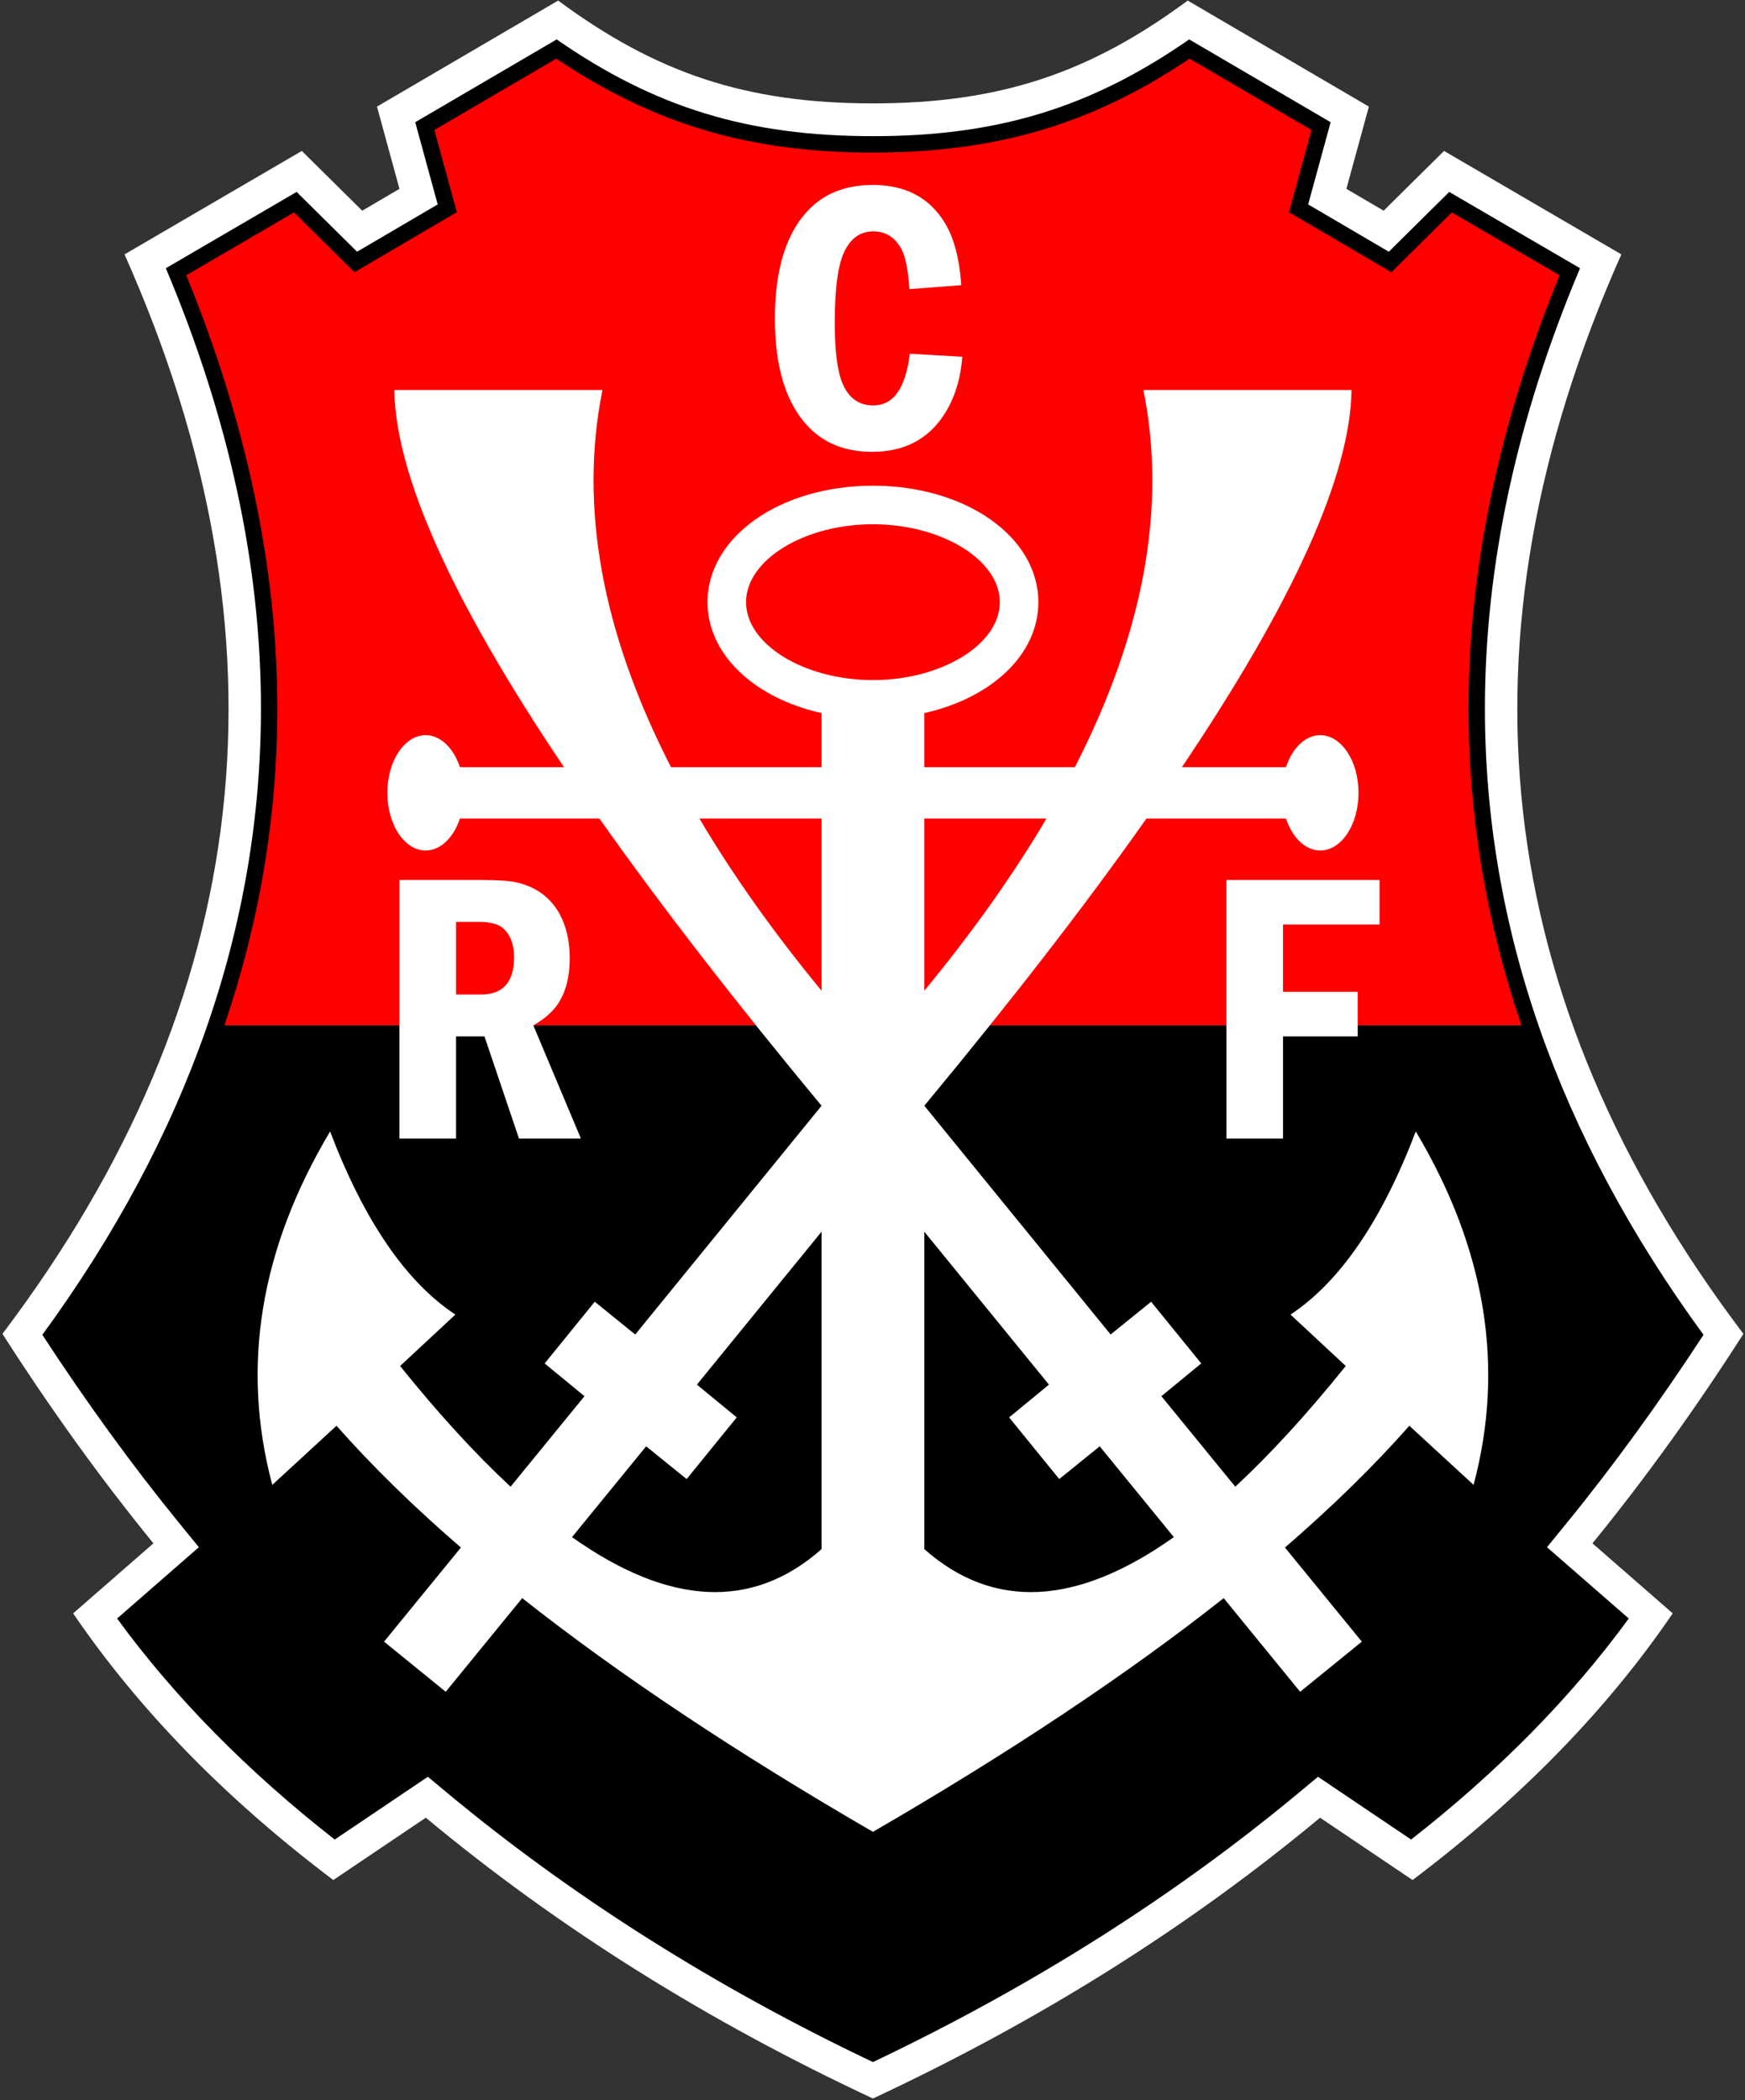 <?xml version="1.0" encoding="utf-8"?>
<!-- Generator: Adobe Illustrator 12.0.0, SVG Export Plug-In  -->
<!DOCTYPE svg PUBLIC "-//W3C//DTD SVG 1.1//EN" "http://www.w3.org/Graphics/SVG/1.1/DTD/svg11.dtd">
<svg  version="1.1" xmlns="http://www.w3.org/2000/svg" xmlns:xlink="http://www.w3.org/1999/xlink" xmlns:a="http://ns.adobe.com/AdobeSVGViewerExtensions/3.0/"
	 width="288.272" height="346.895" viewBox="-0.752 -0.176 536 645" enable-background="new -0.752 -0.176 536 645"
	 xml:space="preserve">
<rect x="-0.752" y="-0.176" width="536" height="645" fill="#333333" stroke="none"/>
<defs>
</defs>
<path fill="#FFFFFF" d="M267.381,31.574c38.968,0,66.584-9.306,96.688-31.574l55.649,32.56
	l-6.909,25.257l11.447,6.71l18.55-18.351l54.465,31.77
	c-52.687,118.2-40.258,228.702,37.488,331.51
	c-14.4,22.495-29.793,44.009-46.37,64.332l24.661,21.509
	c-20.317,29.792-46.962,57.029-79.912,81.891l-28.413-19.143
	c-41.045,34.141-87.026,62.748-137.344,86.234
	c-50.317-23.486-96.296-52.094-137.339-86.234l-28.416,19.143
	c-32.956-24.861-59.595-52.099-79.918-81.891l24.665-21.509
	C29.797,453.464,14.406,431.951,0,409.456
	C77.749,306.648,90.18,196.146,37.494,77.946l54.462-31.77l18.55,18.351
	l11.444-6.71l-6.906-25.257L170.69,0C200.797,22.268,228.41,31.574,267.381,31.574z"/>
<path d="M267.381,41.644c-38.361,0-67.004-8.79-97.135-29.718
	c-7.774,4.55-34.294,20.065-43.455,25.427c2.026,7.405,6.906,25.25,6.906,25.25
	l-24.773,14.525c0,0-13.12-12.982-18.562-18.365
	c-8.631,5.036-30.502,17.795-40.173,23.435
	c19.398,46.042,29.214,91.166,29.214,135.175c0,66.888-22.454,131.215-67.15,192.375
	c13.446,20.586,27.509,40,41.922,57.677l6.158,7.55c0,0-17.955,15.653-25.114,21.897
	c17.646,24.186,40.081,46.962,66.846,67.879
	c7.507-5.058,28.609-19.274,28.609-19.274l5.804,4.83
	c38.445,31.979,82.491,59.783,130.901,82.784
	c48.413-23.001,92.46-50.806,130.902-82.784l5.801-4.83
	c0,0,21.105,14.217,28.607,19.274c26.771-20.917,49.207-43.693,66.854-67.879
	c-7.162-6.244-25.119-21.897-25.119-21.897l6.161-7.55
	c14.415-17.677,28.481-37.096,41.919-57.677
	c-44.693-61.159-67.145-125.487-67.145-192.375c0-44.009,9.813-89.132,29.215-135.175
	c-9.674-5.64-31.543-18.399-40.176-23.435
	c-5.442,5.383-18.56,18.365-18.56,18.365L401.066,62.603
	c0,0,4.879-17.845,6.904-25.25c-9.163-5.362-35.682-20.877-43.454-25.427
	C334.382,32.854,305.742,41.644,267.381,41.644z"/>
<path fill="#FF0000" d="M466.584,314.733c-10.811-31.829-16.263-64.349-16.263-97.361
	c0-43.052,9.47-87.779,27.981-133.005c-5.588-3.257-28.068-16.371-33.107-19.311
	c-3.982,3.94-18.568,18.37-18.568,18.37l-31.435-18.431
	c0,0,5.422-19.835,6.903-25.247c-3.872-2.267-33.033-19.328-37.454-21.915
	c-29.929,20.117-59.222,28.843-97.261,28.843c-38.04,0-67.332-8.726-97.264-28.843
	c-4.324,2.529-32.149,18.81-37.452,21.915c1.482,5.412,6.903,25.247,6.903,25.247
	l-31.437,18.431c0,0-14.583-14.427-18.567-18.37
	c-1.137,0.661-27.164,15.844-33.104,19.311
	c18.511,45.226,27.976,89.954,27.976,133.005c0,33.012-5.449,65.532-16.264,97.361
	H466.584z"/>
<path fill="#FFFFFF" d="M451.881,455.831l-19.735-18.157
	c-10.893,12.351-23.641,24.817-38.207,37.401l23.612,28.903l-18.948,15.392
	l-23.485-28.757c-29.706,23.461-65.635,47.366-107.737,71.774
	c-42.102-24.408-78.031-48.313-107.733-71.774l-23.489,28.757l-18.944-15.392
	l23.605-28.903c-14.566-12.584-27.31-25.051-38.208-37.401l-19.733,18.157
	c-9.668-36.309-3.749-72.422,17.76-108.531c10.456,27.427,23.282,46.172,38.478,56.238
	l-16.972,15.785c11.814,14.688,23.125,27.038,33.932,37.071l22.702-27.797
	l-12.233-10.062l15.392-18.943l12.431,10.062l57.227-70.249
	c-26.887-32.436-49.621-61.83-68.231-88.205H140.512
	c-1.929,5.813-5.909,9.816-10.521,9.816c-6.499,0-11.765-7.929-11.765-17.709
	s5.267-17.712,11.765-17.712c4.613,0,8.592,4.003,10.521,9.819h31.964
	c-34.391-51.09-51.734-89.687-52.105-115.833h63.934
	c-7.205,35.776-0.218,74.406,21.052,115.833h46.239v-16.602
	c-20.532-4.575-35.025-17.904-35.025-34.063c0-20.057,22.318-35.766,50.811-35.766
	c28.493,0,50.813,15.709,50.813,35.766c0,16.16-14.498,29.489-35.03,34.063v16.602
	h46.244c21.271-41.427,28.258-80.057,21.047-115.833h63.938
	c-0.373,26.146-17.714,64.743-52.107,115.833h31.964
	c1.93-5.816,5.908-9.819,10.524-9.819c6.495,0,11.763,7.932,11.763,17.712
	s-5.268,17.709-11.763,17.709c-4.616,0-8.595-4.003-10.524-9.816h-42.853
	c-18.608,26.375-41.346,55.769-68.233,88.205l57.229,70.249l12.433-10.062
	l15.392,18.943l-12.233,10.062l22.699,27.797
	c10.805-10.033,22.116-22.384,33.932-37.071l-16.971-15.785
	c15.193-10.066,28.02-28.812,38.48-56.238
	C455.633,383.409,461.55,419.522,451.881,455.831z M267.381,208.675
	c21.127,0,38.972-10.956,38.972-23.926s-17.845-23.926-38.972-23.926
	c-21.125,0-38.973,10.956-38.973,23.926S246.256,208.675,267.381,208.675z"/>
<path fill="#FF0000" d="M251.595,304.083c-14.894-18.088-27.378-35.716-37.513-52.883h37.513
	V304.083z"/>
<path d="M251.595,378.083L213.312,425.046l12.234,10.062l-15.389,18.943l-12.434-10.062
	l-22.777,27.888c29.887,21.203,55.458,22.447,76.648,3.684V378.083z"/>
<path fill="#FF0000" d="M283.164,304.083c14.896-18.088,27.383-35.716,37.518-52.883h-37.518
	V304.083z"/>
<path d="M283.164,475.561c21.193,18.764,46.764,17.52,76.648-3.684l-22.776-27.888
	l-12.429,10.062l-15.392-18.943l12.233-10.062l-38.285-46.963V475.561z"/>
<path fill="#FFFFFF" d="M278.704,108.455l16.121,0.931
	c-0.506,6.88-2.372,12.805-5.587,17.778c-4.957,7.618-12.322,11.422-22.09,11.422
	c-8.022,0-14.476-2.485-19.357-7.453c-7.016-7.147-10.523-18.292-10.523-33.437
	c0-15.766,3.736-27.183,11.218-34.252c4.767-4.546,11.063-6.817,18.895-6.817
	c10.001,0,17.362,3.887,22.089,11.656c2.789,4.548,4.47,10.919,5.062,19.118
	l-15.946,1.22c-0.388-5.932-1.224-10.062-2.497-12.387
	c-1.973-3.568-4.837-5.352-8.592-5.352c-4.1,0-7.142,2.231-9.114,6.688
	c-1.82,4.11-2.731,11.226-2.731,21.346c0,8.648,0.795,14.872,2.383,18.671
	c1.895,4.499,5.048,6.747,9.462,6.747
	C273.689,124.333,277.421,119.04,278.704,108.455z"/>
<path fill="#FFFFFF" d="M121.942,270.073h24.896c5.237,0,8.866,0.233,10.888,0.7
	c5.82,1.28,10.165,4.307,13.04,9.081c2.328,3.959,3.489,8.716,3.489,14.265
	c0,5.553-1.162,10.151-3.494,13.8c-1.554,2.446-4.115,4.718-7.686,6.814
	l14.6,34.734h-19.021l-10.592-31.358h-8.731v31.358h-17.389V270.073z M139.331,282.941
	v22.298h7.687c6.753,0,10.135-3.824,10.135-11.471c0-3.958-1.161-6.945-3.479-8.964
	c-1.429-1.241-3.882-1.863-7.356-1.863H139.331z"/>
<path fill="#FFFFFF" d="M375.953,270.073h47.035v13.682h-29.646v20.668h22.946v13.687h-22.946
	v31.358h-17.389V270.073z"/>
</svg>
